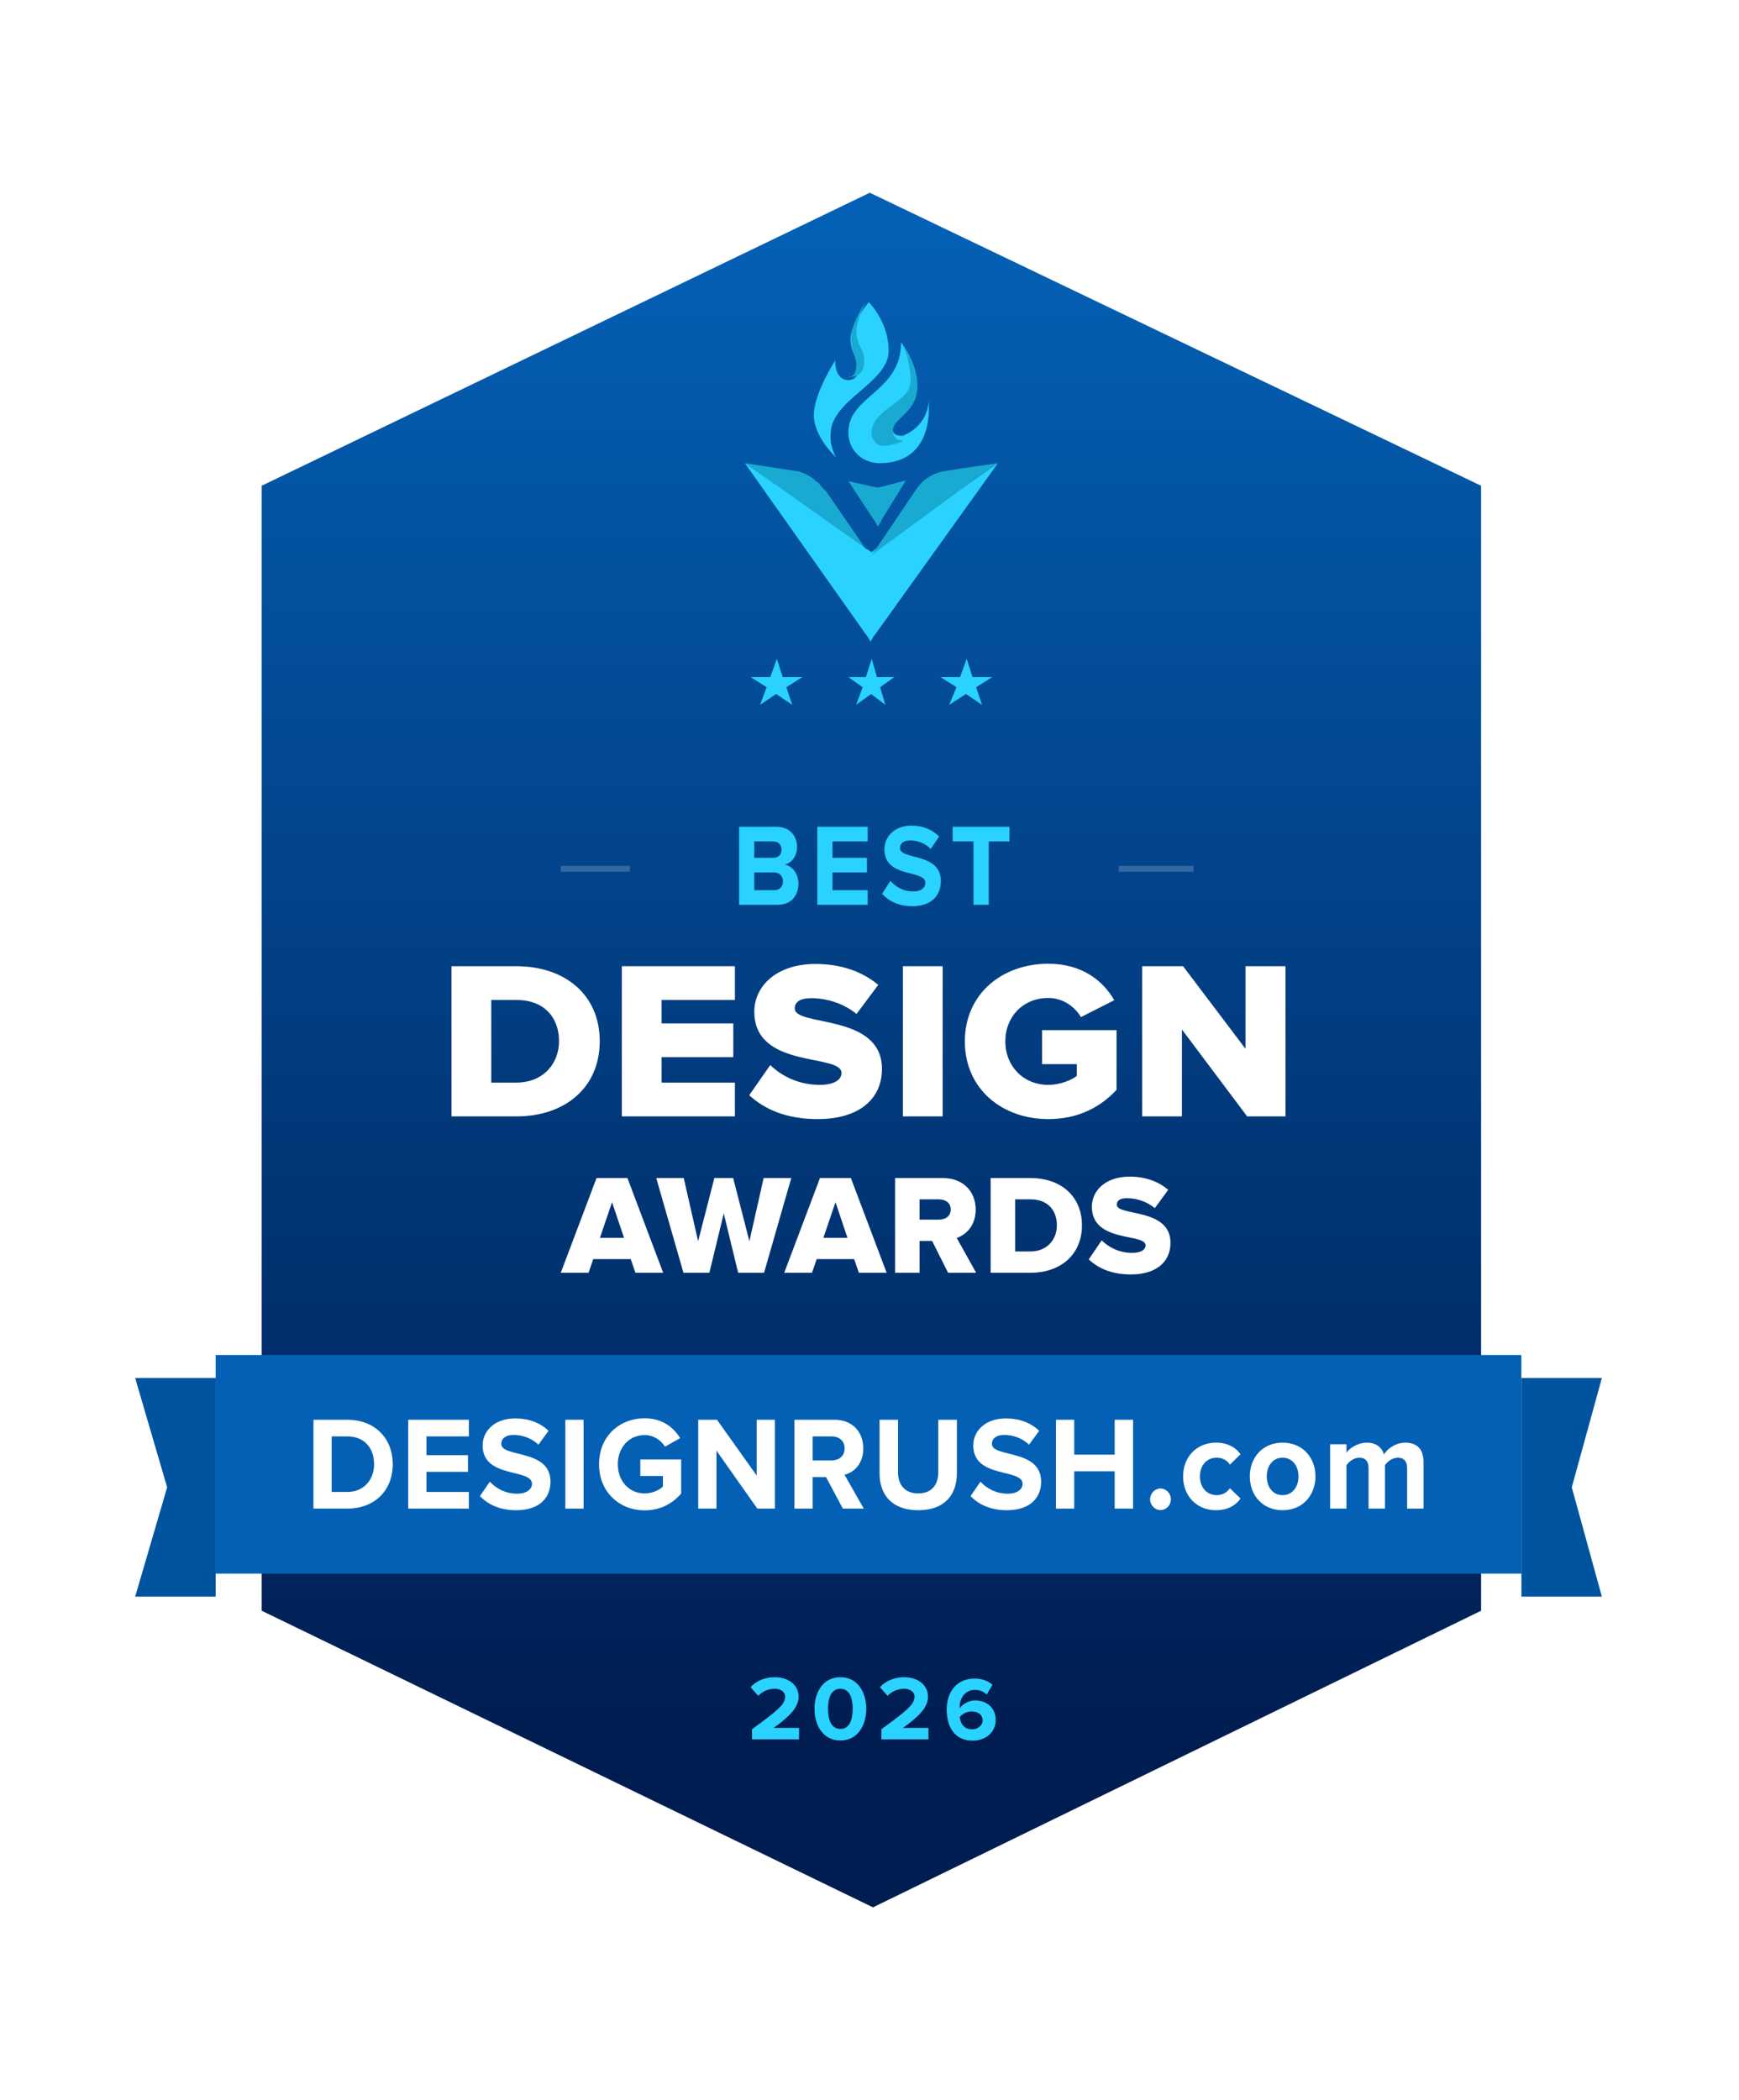 <svg width="386" height="466" viewBox="0 0 386 466" fill="none" xmlns="http://www.w3.org/2000/svg">
<g filter="url(#filter0_d_4420_17536)">
<path d="M49.151 305.774H30L37.099 330.032L30 354.29H48.986L49.151 327.749V305.774Z" fill="#00539F"/>
<path d="M337.69 305.773H355.564L348.88 330.031L355.564 354.289H337.689V327.748L337.69 305.773Z" fill="#00539F"/>
<g filter="url(#filter1_d_4420_17536)">
<path d="M47.871 99.38L192.402 30L337.689 99.38V365.764L193.158 436L47.871 365.764V99.38Z" fill="white"/>
</g>
<path d="M58.086 107.783L193.066 42.767L328.753 107.783V357.414L193.773 423.232L58.086 357.414V107.783Z" fill="url(#paint0_linear_4420_17536)"/>
<path d="M191.477 152.491L188.312 150.238H192.197L193.491 146.183L194.642 150.238H198.526L195.361 152.491L196.512 156.396L193.347 153.993L190.039 156.396L191.477 152.491Z" fill="#2AD2FF"/>
<path d="M212.307 152.491L208.746 150.238H213.116L214.572 146.183L215.867 150.238H220.237L216.676 152.491L217.971 156.396L214.41 153.993L210.688 156.396L212.307 152.491Z" fill="#2AD2FF"/>
<path d="M170.172 152.491L166.611 150.238H170.981L172.438 146.183L173.732 150.238H178.102L174.541 152.491L175.836 156.396L172.276 153.993L168.715 156.396L170.172 152.491Z" fill="#2AD2FF"/>
<path d="M193.422 123.201C193.251 123.025 193.251 123.201 193.422 123.201L192.566 122.673L192.394 122.496L172.185 107.704C172.185 107.704 172.013 107.704 172.013 107.528L171.671 107.176L171.5 107H171.157L165.334 102.773L176.809 104.534C177.323 104.534 177.494 104.71 178.008 104.886C178.179 104.886 178.522 105.062 178.522 105.062C179.035 105.239 179.207 105.415 179.549 105.591C179.892 105.767 180.063 105.943 180.406 106.119C180.577 106.295 180.919 106.471 180.919 106.647C181.091 106.824 181.262 106.824 181.433 107C181.776 107.176 181.947 107.352 181.947 107.528C182.461 108.056 182.803 108.585 183.317 108.937L192.394 122.144L192.566 122.32L193.422 123.201Z" fill="#18AAD1"/>
<path d="M193.251 142.352L192.394 140.987L192.223 140.816L165.334 102.773L171.157 106.868L172.185 107.55L192.394 121.88H192.566L193.251 122.392C193.251 122.392 193.422 122.392 193.422 122.563L194.278 121.88L221.51 102.773L194.107 140.987L193.936 141.158L193.251 142.352Z" fill="url(#paint1_linear_4420_17536)"/>
<path d="M194.843 116.817L194.118 115.541L193.973 115.381L188.314 106.763L193.973 108.04H194.118L194.843 108.199L195.569 108.04L201.082 106.604L195.569 115.541V115.7L194.843 116.817Z" fill="#18AAD1"/>
<path d="M221.51 102.773L213.05 103.996L209.835 104.519C207.297 104.869 204.928 106.265 203.405 108.535L194.437 121.804L194.268 121.979L193.422 123.201L194.437 122.154L194.606 121.979L193.422 123.201L216.265 106.44L221.51 102.773Z" fill="#18AAD1"/>
<path d="M197.248 77.868C197.248 84.989 184.376 88.711 184.376 96.318C184.207 98.098 184.715 99.878 185.562 101.497C185.562 101.497 180.65 96.965 180.65 92.11C180.65 87.255 185.393 79.972 185.393 79.972C185.393 83.209 186.747 84.18 188.102 84.342H188.272C189.796 84.342 190.643 83.209 190.643 81.59C190.643 79.972 188.78 78.354 188.78 75.117C188.78 72.042 192.844 67.025 192.844 67.025C195.724 70.262 197.248 73.984 197.248 77.868Z" fill="#2AD2FF"/>
<path d="M195.238 102.773C191.282 102.773 188.314 99.741 188.314 96.07V95.911C188.314 87.772 200.018 86.974 200.018 75.962C200.348 76.441 203.48 80.59 203.48 85.059C203.48 90.644 198.04 92.081 198.04 94.794C198.04 95.911 198.535 96.709 200.183 96.709C200.348 96.709 200.513 96.709 200.677 96.549C203.809 95.272 205.952 92.4 206.117 89.048C206.117 89.208 207.766 102.773 195.238 102.773Z" fill="#2AD2FF"/>
<path d="M200.372 97.771C200.691 97.667 199.912 98.17 199.514 98.272C197.158 98.877 194.214 100.087 193.422 96.274C193.422 90.622 202.11 89.386 202.11 84.617C202.11 81.614 201.478 78.612 200.056 75.962C200.372 76.492 203.636 80.624 203.636 85.57C203.636 91.751 198.161 92.649 198.161 95.651C198.319 96.888 198.95 97.771 200.372 97.771Z" fill="#18AAD1"/>
<path d="M191.849 80.147C191.849 84.007 188.522 83.698 188.314 83.544H188.626C189.562 83.544 190.082 82.463 190.082 80.919C190.082 79.376 188.938 77.832 188.938 74.744C188.938 71.811 192.145 67.025 192.145 67.025C191.313 69.032 190.186 71.193 190.082 73.355C190.082 76.906 191.849 77.214 191.849 80.147Z" fill="#18AAD1"/>
<path d="M114.641 247.721C125.369 247.721 133.12 241.376 133.12 231.035C133.12 220.693 125.369 214.398 114.589 214.398H100.217V247.721H114.641ZM114.589 240.227H109.046V221.892H114.641C120.903 221.892 124.086 225.889 124.086 231.035C124.086 235.981 120.595 240.227 114.589 240.227Z" fill="white"/>
<path d="M163.126 247.721V240.227H146.854V234.582H162.767V227.088H146.854V221.892H163.126V214.398H138.025V247.721H163.126Z" fill="white"/>
<path d="M181.496 248.321C190.684 248.321 195.766 243.874 195.766 237.18C195.766 224.79 176.414 227.887 176.414 223.791C176.414 222.342 177.543 221.493 180.11 221.493C183.497 221.493 187.245 222.642 190.119 224.99L194.944 218.545C191.3 215.498 186.526 213.899 181.034 213.899C172.256 213.899 167.431 218.895 167.431 224.49C167.431 237.33 186.783 233.683 186.783 238.079C186.783 239.728 184.935 240.727 181.958 240.727C177.235 240.727 173.437 238.728 170.973 236.33L166.302 243.025C169.741 246.172 174.566 248.321 181.496 248.321Z" fill="white"/>
<path d="M209.237 247.721V214.398H200.408V247.721H209.237Z" fill="white"/>
<path d="M232.695 248.321C239.162 248.321 244.193 245.773 247.837 241.826V228.587H231.309V236.131H239.009V238.728C237.777 239.728 235.21 240.727 232.695 240.727C227.1 240.727 223.147 236.53 223.147 231.085C223.147 225.589 227.1 221.443 232.695 221.443C236.031 221.443 238.649 223.491 239.932 225.689L247.324 221.942C244.963 217.796 240.343 213.849 232.695 213.849C222.48 213.849 214.164 220.493 214.164 231.085C214.164 241.676 222.48 248.321 232.695 248.321Z" fill="white"/>
<path d="M285.343 247.721V214.398H276.462V232.733L262.603 214.398H253.517V247.721H262.346V228.437L276.822 247.721H285.343Z" fill="white"/>
<path d="M147.205 282.415L139.27 261.403H132.41L124.475 282.415H130.64L131.683 279.391H139.997L141.041 282.415H147.205ZM138.512 274.665H133.169L135.856 266.759L138.512 274.665Z" fill="white"/>
<path d="M169.597 282.415L175.635 261.403H169.502L166.341 275.421L162.737 261.403H158.564L154.959 275.421L151.766 261.403H145.665L151.703 282.415H157.457L160.65 269.247L163.843 282.415H169.597Z" fill="white"/>
<path d="M196.802 282.415L188.867 261.403H182.007L174.072 282.415H180.237L181.28 279.391H189.594L190.638 282.415H196.802ZM188.109 274.665H182.766L185.453 266.759L188.109 274.665Z" fill="white"/>
<path d="M216.665 282.415L212.365 274.697C214.357 274.004 216.57 272.051 216.57 268.397C216.57 264.491 213.914 261.403 209.235 261.403H198.676V282.415H204.114V275.358H206.896L210.437 282.415H216.665ZM208.413 270.633H204.114V266.129H208.413C209.868 266.129 211.037 266.916 211.037 268.365C211.037 269.846 209.868 270.633 208.413 270.633Z" fill="white"/>
<path d="M228.777 282.415C235.384 282.415 240.158 278.414 240.158 271.893C240.158 265.373 235.384 261.403 228.745 261.403H219.893V282.415H228.777ZM228.745 277.69H225.331V266.129H228.777C232.634 266.129 234.594 268.649 234.594 271.893C234.594 275.012 232.444 277.69 228.745 277.69Z" fill="white"/>
<path d="M251.019 282.793C256.678 282.793 259.808 279.989 259.808 275.768C259.808 267.956 247.89 269.909 247.89 267.326C247.89 266.412 248.585 265.877 250.166 265.877C252.252 265.877 254.56 266.601 256.331 268.082L259.302 264.018C257.058 262.096 254.118 261.088 250.735 261.088C245.329 261.088 242.357 264.239 242.357 267.767C242.357 275.862 254.276 273.563 254.276 276.335C254.276 277.375 253.138 278.005 251.304 278.005C248.395 278.005 246.056 276.745 244.539 275.232L241.662 279.454C243.78 281.438 246.752 282.793 251.019 282.793Z" fill="white"/>
<path d="M177.37 385.963V383.415H171.709C175.309 380.846 177.266 378.828 177.266 376.505C177.266 373.794 174.914 372.163 171.958 372.163C170.023 372.163 167.962 372.856 166.609 374.385L168.295 376.301C169.232 375.343 170.439 374.731 172.021 374.731C173.166 374.731 174.269 375.322 174.269 376.505C174.269 378.176 172.604 379.583 166.922 383.7V385.963H177.37Z" fill="#2AD2FF"/>
<path d="M186.541 386.207C190.495 386.207 192.285 382.681 192.285 379.175C192.285 375.669 190.495 372.163 186.541 372.163C182.565 372.163 180.796 375.669 180.796 379.175C180.796 382.681 182.565 386.207 186.541 386.207ZM186.541 383.639C184.543 383.639 183.793 381.682 183.793 379.175C183.793 376.668 184.543 374.731 186.541 374.731C188.518 374.731 189.267 376.668 189.267 379.175C189.267 381.682 188.518 383.639 186.541 383.639Z" fill="#2AD2FF"/>
<path d="M206.087 385.963V383.415H200.426C204.026 380.846 205.983 378.828 205.983 376.505C205.983 373.794 203.631 372.163 200.675 372.163C198.74 372.163 196.679 372.856 195.326 374.385L197.012 376.301C197.949 375.343 199.156 374.731 200.738 374.731C201.883 374.731 202.986 375.322 202.986 376.505C202.986 378.176 201.321 379.583 195.639 383.7V385.963H206.087Z" fill="#2AD2FF"/>
<path d="M337.689 300.667H47.871V349.182H337.689V300.667Z" fill="#0460B5"/>
<path d="M77.073 334.754C83.035 334.754 87.17 330.852 87.17 324.91C87.17 318.967 83.035 315.036 77.073 315.036H69.572V334.754H77.073ZM77.073 331.059H73.622V318.731H77.073C80.981 318.731 83.035 321.421 83.035 324.91C83.035 328.25 80.838 331.059 77.073 331.059Z" fill="white"/>
<path d="M104.077 334.754V331.059H94.665V326.595H103.878V322.899H94.665V318.731H104.077V315.036H90.615V334.754H104.077Z" fill="white"/>
<path d="M114.574 335.109C119.708 335.109 122.189 332.389 122.189 328.782C122.189 321.421 111.265 323.52 111.265 320.386C111.265 319.204 112.235 318.406 113.975 318.406C115.914 318.406 117.968 319.086 119.508 320.564L121.761 317.489C119.879 315.686 117.369 314.74 114.345 314.74C109.868 314.74 107.129 317.46 107.129 320.741C107.129 328.161 118.082 325.767 118.082 329.255C118.082 330.379 116.998 331.443 114.773 331.443C112.149 331.443 110.067 330.231 108.727 328.782L106.53 331.975C108.299 333.837 110.923 335.109 114.574 335.109Z" fill="white"/>
<path d="M129.537 334.754V315.036H125.486V334.754H129.537Z" fill="white"/>
<path d="M143.096 335.138C146.547 335.138 149.257 333.66 151.196 331.413V323.845H142.127V327.511H147.146V329.876C146.376 330.615 144.779 331.384 143.096 331.384C139.645 331.384 137.135 328.634 137.135 324.91C137.135 321.185 139.645 318.435 143.096 318.435C145.121 318.435 146.747 319.618 147.603 321.007L150.968 319.115C149.542 316.78 147.061 314.71 143.096 314.71C137.534 314.71 132.971 318.672 132.971 324.91C132.971 331.118 137.534 335.138 143.096 335.138Z" fill="white"/>
<path d="M172.01 334.754V315.036H167.96V327.422L159.146 315.036H154.982V334.754H159.032V321.894L168.102 334.754H172.01Z" fill="white"/>
<path d="M191.733 334.754L187.455 327.245C189.508 326.742 191.619 324.88 191.619 321.392C191.619 317.726 189.195 315.036 185.23 315.036H176.331V334.754H180.381V327.748H183.348L187.084 334.754H191.733ZM184.631 324.052H180.381V318.731H184.631C186.257 318.731 187.483 319.736 187.483 321.392C187.483 323.047 186.257 324.052 184.631 324.052Z" fill="white"/>
<path d="M203.814 335.109C209.604 335.109 212.399 331.768 212.399 326.861V315.036H208.264V326.742C208.264 329.492 206.752 331.384 203.814 331.384C200.877 331.384 199.336 329.492 199.336 326.742V315.036H195.229V326.89C195.229 331.738 198.024 335.109 203.814 335.109Z" fill="white"/>
<path d="M223.477 335.109C228.611 335.109 231.093 332.389 231.093 328.782C231.093 321.421 220.169 323.52 220.169 320.386C220.169 319.204 221.139 318.406 222.878 318.406C224.818 318.406 226.871 319.086 228.412 320.564L230.665 317.489C228.782 315.686 226.272 314.74 223.249 314.74C218.771 314.74 216.033 317.46 216.033 320.741C216.033 328.161 226.986 325.767 226.986 329.255C226.986 330.379 225.902 331.443 223.677 331.443C221.053 331.443 218.971 330.231 217.63 328.782L215.434 331.975C217.202 333.837 219.827 335.109 223.477 335.109Z" fill="white"/>
<path d="M251.503 334.754V315.036H247.425V322.781H238.44V315.036H234.39V334.754H238.44V326.476H247.425V334.754H251.503Z" fill="white"/>
<path d="M257.591 335.079C258.846 335.079 259.901 333.985 259.901 332.684C259.901 331.384 258.846 330.29 257.591 330.29C256.336 330.29 255.281 331.384 255.281 332.684C255.281 333.985 256.336 335.079 257.591 335.079Z" fill="white"/>
<path d="M269.911 335.109C272.735 335.109 274.446 333.837 275.359 332.507L272.992 330.231C272.336 331.177 271.337 331.768 270.082 331.768C267.886 331.768 266.346 330.083 266.346 327.6C266.346 325.116 267.886 323.461 270.082 323.461C271.337 323.461 272.336 323.993 272.992 324.998L275.359 322.692C274.446 321.392 272.735 320.12 269.911 320.12C265.661 320.12 262.61 323.224 262.61 327.6C262.61 332.005 265.661 335.109 269.911 335.109Z" fill="white"/>
<path d="M284.686 335.109C289.25 335.109 291.988 331.679 291.988 327.6C291.988 323.55 289.25 320.12 284.686 320.12C280.151 320.12 277.413 323.55 277.413 327.6C277.413 331.679 280.151 335.109 284.686 335.109ZM284.686 331.768C282.433 331.768 281.178 329.846 281.178 327.6C281.178 325.383 282.433 323.461 284.686 323.461C286.94 323.461 288.223 325.383 288.223 327.6C288.223 329.846 286.94 331.768 284.686 331.768Z" fill="white"/>
<path d="M315.981 334.754V324.437C315.981 321.51 314.469 320.12 311.931 320.12C309.82 320.12 307.995 321.421 307.196 322.722C306.683 321.096 305.399 320.12 303.374 320.12C301.264 320.12 299.438 321.48 298.868 322.338V320.475H295.246V334.754H298.868V325.146C299.41 324.348 300.465 323.461 301.72 323.461C303.203 323.461 303.774 324.407 303.774 325.737V334.754H307.425V325.116C307.938 324.348 308.993 323.461 310.277 323.461C311.76 323.461 312.33 324.407 312.33 325.737V334.754H315.981Z" fill="white"/>
<path opacity="0.2" fill-rule="evenodd" clip-rule="evenodd" d="M139.799 193.422H124.479V192.145H139.799V193.422Z" fill="white"/>
<path opacity="0.2" fill-rule="evenodd" clip-rule="evenodd" d="M264.918 193.422H248.32V192.145H264.918V193.422Z" fill="white"/>
<path d="M172.629 200.771C175.66 200.771 177.223 198.696 177.223 196.075C177.223 193.922 175.897 192.132 174.192 191.847C175.684 191.51 176.915 190.031 176.915 187.878C176.915 185.569 175.376 183.467 172.368 183.467H164.057V200.771H172.629ZM171.634 190.342H167.419V186.71H171.634C172.771 186.71 173.481 187.463 173.481 188.526C173.481 189.642 172.771 190.342 171.634 190.342ZM171.776 197.528H167.419V193.585H171.776C173.079 193.585 173.789 194.467 173.789 195.557C173.789 196.802 173.032 197.528 171.776 197.528Z" fill="#2AD2FF"/>
<path d="M192.594 200.771V197.528H184.779V193.585H192.428V190.342H184.779V186.71H192.594V183.467H181.416V200.771H192.594Z" fill="#2AD2FF"/>
<path d="M202.516 201.082C206.755 201.082 208.838 198.696 208.838 195.531C208.838 189.071 199.769 190.913 199.769 188.189C199.769 187.151 200.574 186.477 201.995 186.477C203.605 186.477 205.31 187.073 206.589 188.371L208.46 185.621C206.897 184.038 204.813 183.208 202.303 183.208C198.585 183.208 196.312 185.595 196.312 188.474C196.312 194.986 205.405 192.884 205.405 195.894C205.405 196.906 204.529 197.813 202.658 197.813C200.479 197.813 198.751 196.724 197.638 195.453L195.791 198.332C197.282 199.967 199.461 201.082 202.516 201.082Z" fill="#2AD2FF"/>
<path d="M219.469 200.771V186.71H224.063V183.467H211.465V186.71H216.083V200.771H219.469Z" fill="#2AD2FF"/>
<path d="M215.897 386.24C211.837 386.24 210.137 383.12 210.137 379.36C210.137 375.32 212.417 372.46 216.357 372.46C217.977 372.46 219.337 373 220.297 373.84L219.017 376.02C218.297 375.34 217.537 374.98 216.357 374.98C214.397 374.98 213.017 376.64 213.017 378.76C213.017 378.86 213.017 378.94 213.037 379.04C213.657 378.14 214.997 377.32 216.457 377.32C218.857 377.32 221.017 378.82 221.017 381.66C221.017 384.26 218.937 386.24 215.897 386.24ZM215.737 383.72C217.277 383.72 218.117 382.68 218.117 381.76C218.117 380.36 216.917 379.76 215.657 379.76C214.657 379.76 213.677 380.22 213.037 381.02C213.157 382.3 213.877 383.72 215.737 383.72Z" fill="#2AD2FF"/>
</g>
<defs>
<filter id="filter0_d_4420_17536" x="0" y="0" width="385.564" height="466" filterUnits="userSpaceOnUse" color-interpolation-filters="sRGB">
<feFlood flood-opacity="0" result="BackgroundImageFix"/>
<feColorMatrix in="SourceAlpha" type="matrix" values="0 0 0 0 0 0 0 0 0 0 0 0 0 0 0 0 0 0 127 0" result="hardAlpha"/>
<feOffset/>
<feGaussianBlur stdDeviation="15"/>
<feComposite in2="hardAlpha" operator="out"/>
<feColorMatrix type="matrix" values="0 0 0 0 0 0 0 0 0 0 0 0 0 0 0 0 0 0 0.1 0"/>
<feBlend mode="normal" in2="BackgroundImageFix" result="effect1_dropShadow_4420_17536"/>
<feBlend mode="normal" in="SourceGraphic" in2="effect1_dropShadow_4420_17536" result="shape"/>
</filter>
<filter id="filter1_d_4420_17536" x="37.871" y="20" width="309.818" height="426" filterUnits="userSpaceOnUse" color-interpolation-filters="sRGB">
<feFlood flood-opacity="0" result="BackgroundImageFix"/>
<feColorMatrix in="SourceAlpha" type="matrix" values="0 0 0 0 0 0 0 0 0 0 0 0 0 0 0 0 0 0 127 0" result="hardAlpha"/>
<feOffset/>
<feGaussianBlur stdDeviation="5"/>
<feComposite in2="hardAlpha" operator="out"/>
<feColorMatrix type="matrix" values="0 0 0 0 0 0 0 0 0 0 0 0 0 0 0 0 0 0 0.1 0"/>
<feBlend mode="normal" in2="BackgroundImageFix" result="effect1_dropShadow_4420_17536"/>
<feBlend mode="normal" in="SourceGraphic" in2="effect1_dropShadow_4420_17536" result="shape"/>
</filter>
<linearGradient id="paint0_linear_4420_17536" x1="193.42" y1="52.013" x2="193.42" y2="386.249" gradientUnits="userSpaceOnUse">
<stop stop-color="#0460B5"/>
<stop offset="1" stop-color="#001D51"/>
</linearGradient>
<linearGradient id="paint1_linear_4420_17536" x1="193.422" y1="142.468" x2="193.422" y2="121.529" gradientUnits="userSpaceOnUse">
<stop offset="1" stop-color="#2AD2FF"/>
</linearGradient>
</defs>
</svg>
